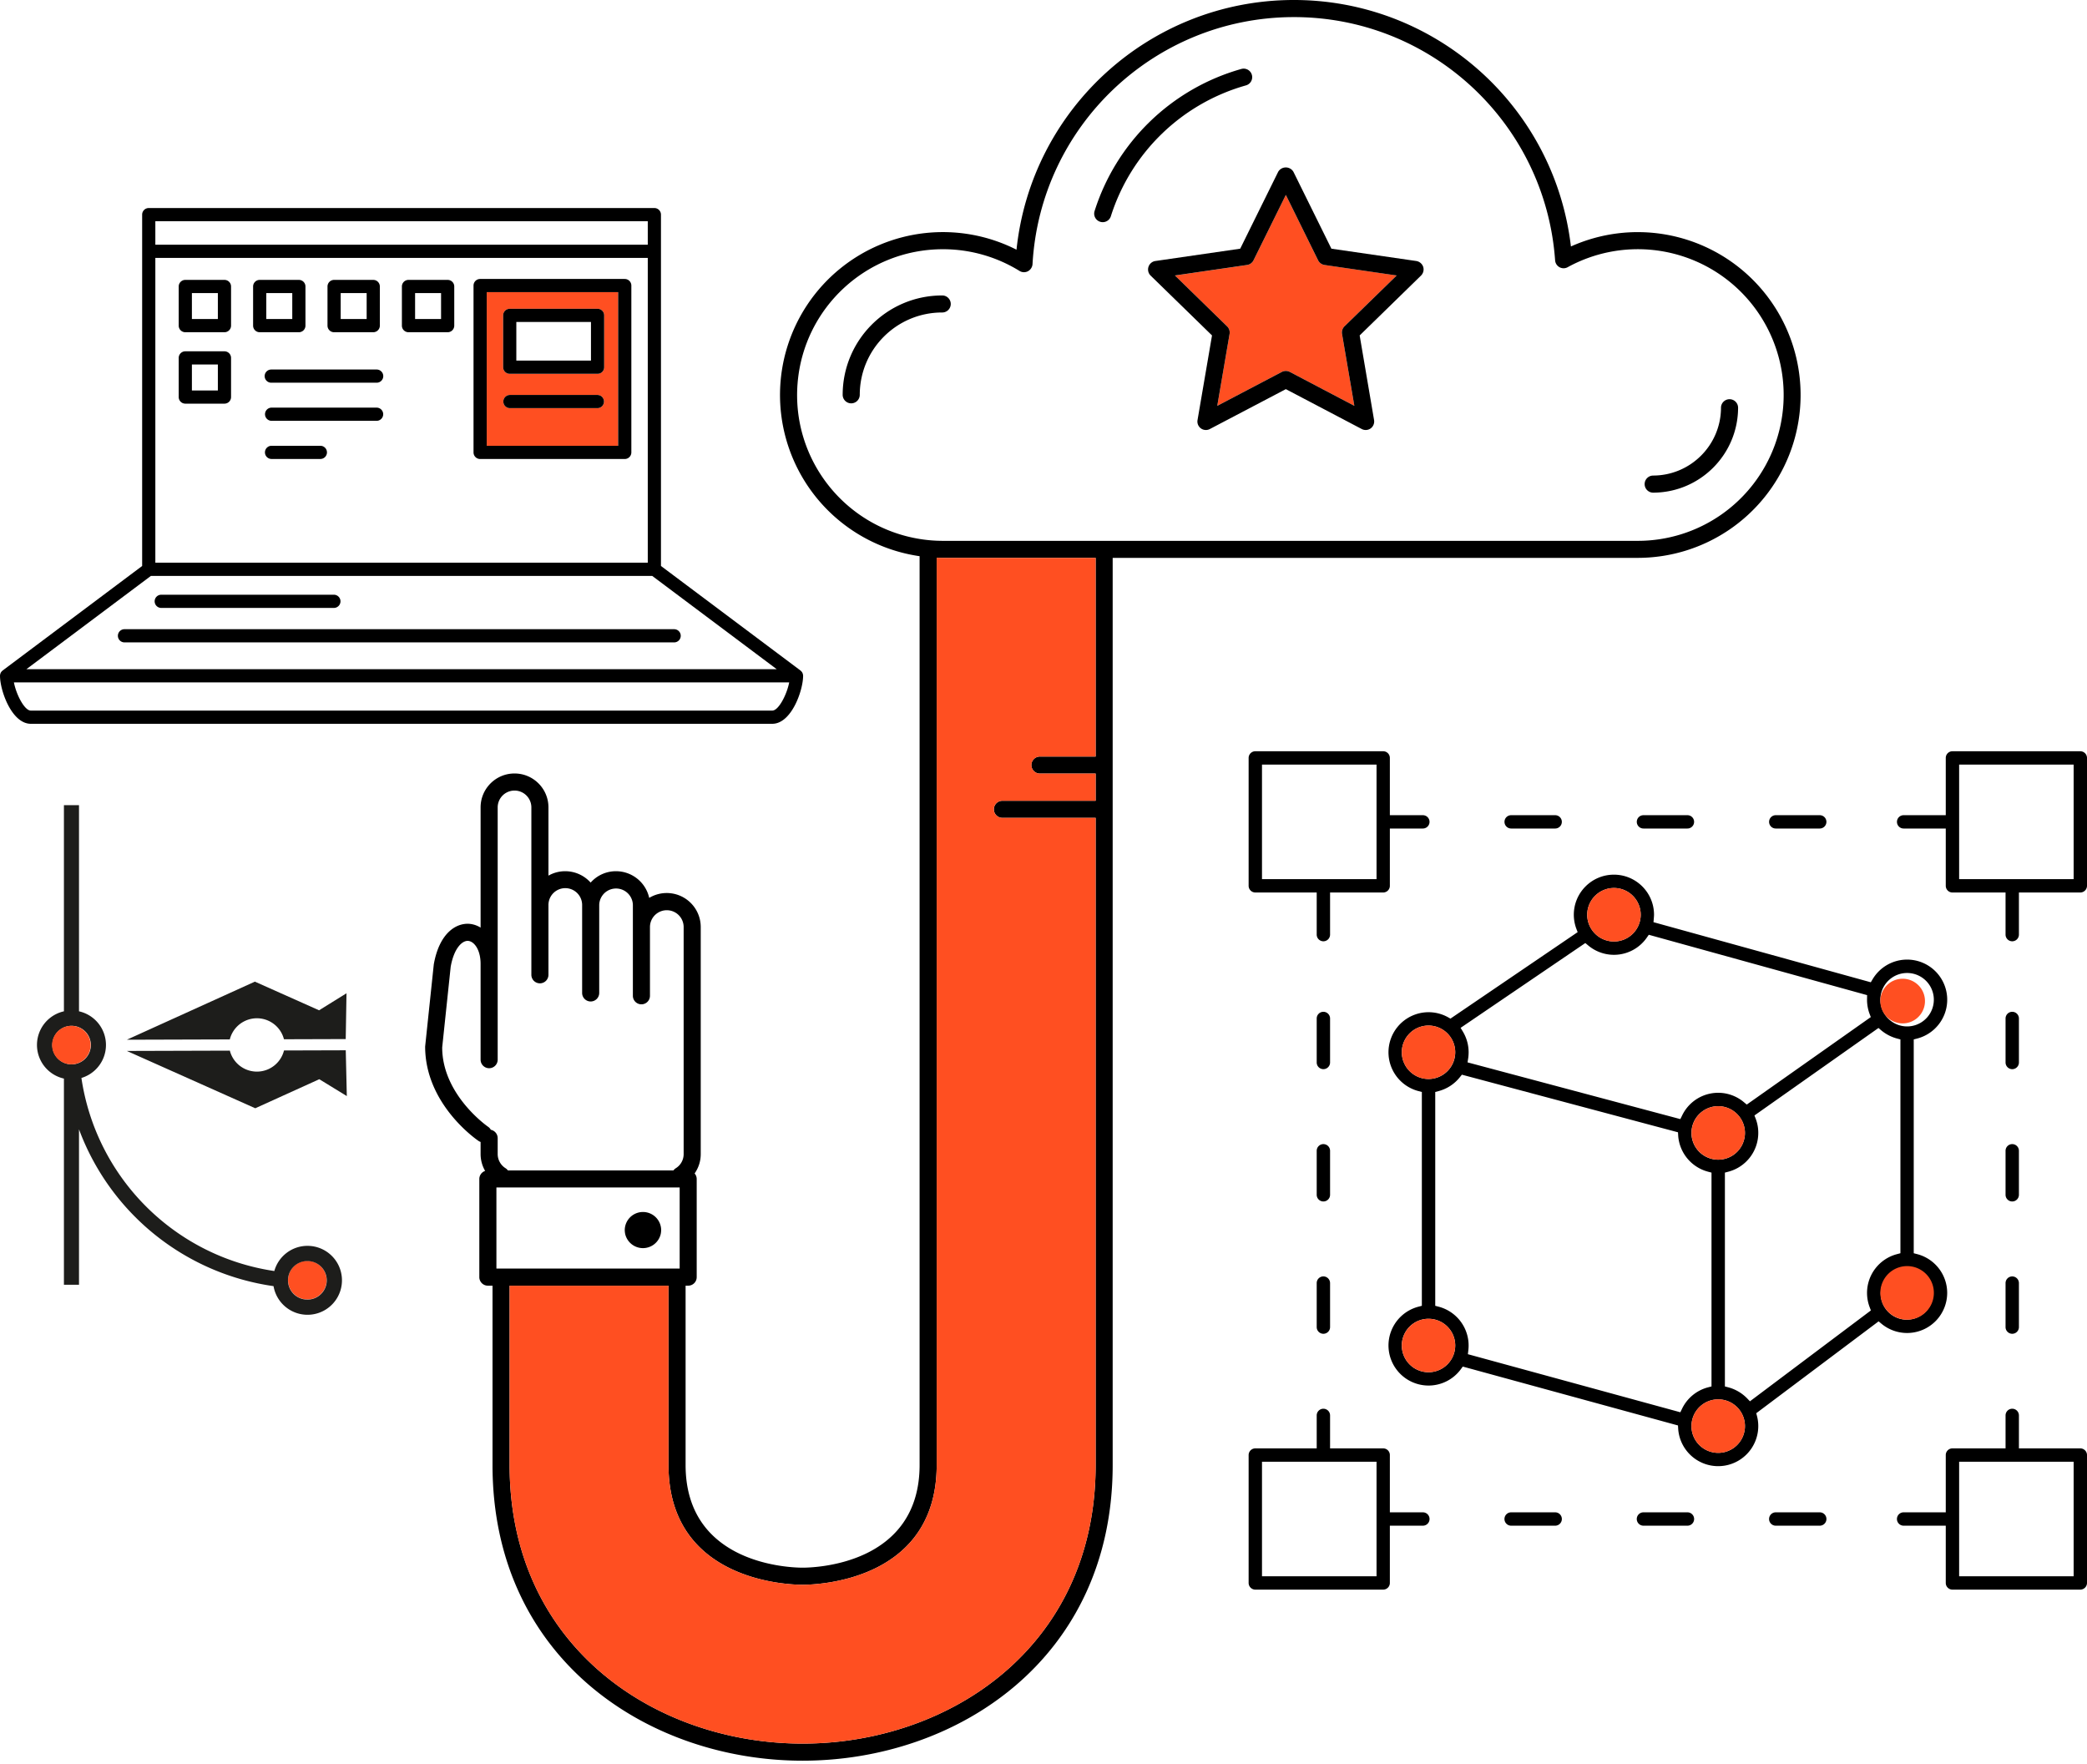 <svg width="620" height="524" viewBox="0 0 620 524" xmlns="http://www.w3.org/2000/svg">
    <g fill="none" fill-rule="evenodd">
        <path d="M198.596 376.852h3.318V352.76h-54.44v24.092h51.122zm-11.416-15.294a5.408 5.408 0 0 1 9.237 3.818 6.383 6.383 0 0 1-.14 1.26 5.423 5.423 0 0 1-10.537 0 6.469 6.469 0 0 1-.14-1.26 5.394 5.394 0 0 1 1.58-3.818zM234.452 202.712H4.132c.726 3.713 3.166 8.384 5.03 8.384H229.42c1.862 0 4.306-4.671 5.031-8.384zM46.148 65.719h146.29v6.985H46.148zM193.758 171.083H44.83l-36.987 27.71h222.902l-36.987-27.71zm-145.917 5.59h51.412a1.96 1.96 0 0 1 0 3.919H47.84a1.96 1.96 0 0 1 0-3.918zm152.388 14.16H36.939a1.96 1.96 0 0 1 0-3.919h163.29a1.96 1.96 0 1 1 0 3.919zM273.19 160.107a42.527 42.527 0 0 0 6.918.56h206.47a43.315 43.315 0 1 0-20.854-81.293c-.759.42-1.68.42-2.44 0a2.545 2.545 0 0 1-1.298-2.058c-2.927-40.926-37.139-72.54-78.167-72.234-41.029.307-74.765 32.428-77.08 73.393a2.6 2.6 0 0 1-1.36 2.1 2.522 2.522 0 0 1-2.519-.1 43.32 43.32 0 1 0-29.67 79.632zm217.886-18.833c11.154-.014 20.19-9.06 20.193-20.214a2.54 2.54 0 0 1 5.078 0c-.006 13.958-11.314 25.274-25.271 25.292a2.54 2.54 0 0 1 0-5.078zm-106.824-90.23 11.276 22.832 25.212 3.66c.957.15 1.751.82 2.06 1.739a2.566 2.566 0 0 1-.66 2.599l-18.214 17.774 4.278 25.13a2.556 2.556 0 0 1-1 2.48 2.532 2.532 0 0 1-2.678.18l-22.533-11.836-22.552 11.836a2.52 2.52 0 0 1-3.679-2.66l4.299-25.13-18.234-17.774a2.55 2.55 0 0 1 1.4-4.339l25.211-3.659 11.276-22.831a2.626 2.626 0 0 1 4.538 0zM325.173 62.7a63.937 63.937 0 0 1 43.565-42.205 2.535 2.535 0 1 1 1.38 4.878 58.852 58.852 0 0 0-40.106 38.867 2.539 2.539 0 0 1-4.839-1.54zm-45.325 25.072a2.53 2.53 0 1 1 0 5.058c-13.492.022-24.42 10.96-24.431 24.452a2.54 2.54 0 0 1-5.078 0c.023-16.288 13.221-29.486 29.509-29.51zM145.812 335.62a2.539 2.539 0 0 1 2.038 2.486v4.704a4.98 4.98 0 0 0 2.338 4.23c.274.174.512.398.7.662h49.174c.19-.265.43-.492.707-.666a4.917 4.917 0 0 0 2.327-4.182v-67.525a5.004 5.004 0 0 0-10.007 0v20.483a2.538 2.538 0 0 1-5.076 0v-26.969a5 5 0 0 0-9.999 0v26.123a2.538 2.538 0 0 1-5.076 0v-26.123a5.003 5.003 0 0 0-10.006 0v20.683a2.538 2.538 0 1 1-5.076 0v-49.672a5.003 5.003 0 1 0-10.007 0v74.938a2.538 2.538 0 0 1-5.076 0v-28.446c0-4.233-1.903-6.685-3.697-6.842-1.785-.122-4.203 2.174-5.185 7.68l-2.526 23.973c.012 14.139 13.527 23.491 13.66 23.585.328.226.598.527.787.878zM374.909 434.237h34.028v34.016h-34.028zM374.909 227.131h34.028v34.028h-34.028zM79.11 87.063h7.716v7.713H79.11zM101.212 87.063h7.713v7.713h-7.713zM57.008 108.282h7.713v7.71h-7.713zM153.391 95.649h22.172v11.476h-22.172zM57.008 87.063h7.713v7.713h-7.713z"/>
        <path d="M46.148 76.623v90.533h146.29V76.623H46.148zm51.146 8.483a1.958 1.958 0 0 1 1.959-1.959h11.631a1.96 1.96 0 0 1 1.96 1.96v11.628a1.96 1.96 0 0 1-1.96 1.96H99.253a1.96 1.96 0 0 1-1.96-1.96V85.106zm-28.655 32.845a1.958 1.958 0 0 1-1.959 1.959H55.046a1.958 1.958 0 0 1-1.956-1.96v-11.627c-.001-1.082.875-1.959 1.956-1.96H66.68a1.958 1.958 0 0 1 1.96 1.96v11.628zm0-21.216a1.959 1.959 0 0 1-1.959 1.96H55.046a1.958 1.958 0 0 1-1.956-1.96V85.106c-.001-1.08.875-1.958 1.956-1.959H66.68a1.958 1.958 0 0 1 1.96 1.96v11.628zm6.553 0V85.106a1.958 1.958 0 0 1 1.959-1.959h11.634a1.959 1.959 0 0 1 1.96 1.96v11.628a1.96 1.96 0 0 1-1.96 1.96H77.151a1.96 1.96 0 0 1-1.96-1.96zm20.024 39.61H80.628a1.96 1.96 0 0 1 0-3.918h14.588a1.96 1.96 0 0 1 0 3.919zm16.726-11.334H80.628a1.96 1.96 0 0 1 0-3.918h31.314a1.96 1.96 0 0 1 0 3.918zm0-11.32H80.628a1.96 1.96 0 0 1 0-3.919h31.314a1.96 1.96 0 1 1 0 3.919zm23.006-16.957a1.96 1.96 0 0 1-1.959 1.96h-11.634a1.96 1.96 0 0 1-1.96-1.96V85.106a1.96 1.96 0 0 1 1.96-1.959h11.634a1.958 1.958 0 0 1 1.96 1.96v11.627zm50.653 39.62h-42.966a1.962 1.962 0 0 1-1.96-1.959V84.832a1.962 1.962 0 0 1 1.96-1.959H185.6a1.962 1.962 0 0 1 1.96 1.96v49.563a1.962 1.962 0 0 1-1.96 1.959zM436.294 312.595c0 .575-.04 1.15-.12 1.719l-.2 1.28 63.22 16.854.519-1.06a11.876 11.876 0 0 1 18.374-3.959l.84.7 36.846-25.991-.399-1.04a12.176 12.176 0 0 1-.72-4.238l.02-1.24-64.858-17.934-.58.84a11.887 11.887 0 0 1-17.433 2.32l-.84-.7-37.047 25.191.7 1.16a11.91 11.91 0 0 1 1.678 6.098z"/>
        <path d="M123.314 87.063h7.716v7.713h-7.716zM582.014 434.237h34.016v34.016h-34.016zM582.014 227.131h34.016v34.028h-34.016zM564.57 372.294v-63.518l-1.06-.28a12.294 12.294 0 0 1-4.618-2.4l-.839-.72-36.848 25.992.4 1.04c.496 1.323.746 2.725.74 4.138a11.918 11.918 0 0 1-8.857 11.516l-1.06.28v63.518l1.06.28a12.21 12.21 0 0 1 5.498 3.219l.88.92 35.927-26.99-.38-1.021a11.905 11.905 0 0 1 8.097-15.695l1.06-.279zM508.45 411.86v-63.518l-1.06-.28a11.945 11.945 0 0 1-8.837-10.677l-.06-1.02-64.198-17.113-.58.72a12.025 12.025 0 0 1-6.278 4.139l-1.06.279v63.518l1.06.28a11.917 11.917 0 0 1 8.777 12.876l-.14 1.22 63.119 17.254.52-1.08a11.916 11.916 0 0 1 7.677-6.317l1.06-.28z"/>
        <path d="M238.585 200.772v-.019c0-.178-.029-.354-.08-.523a1.968 1.968 0 0 0-.267-.588c-.012-.018-.028-.032-.04-.049a1.946 1.946 0 0 0-.344-.355c-.02-.017-.031-.039-.052-.055l-41.445-31.052V74.687l.002-.023-.002-.024V63.76a1.962 1.962 0 0 0-1.96-1.96H44.19a1.962 1.962 0 0 0-1.96 1.96v104.374L.787 199.184c-.016.011-.025.03-.04.041a1.99 1.99 0 0 0-.377.39l-.014.017a1.954 1.954 0 0 0-.27.579 1.95 1.95 0 0 0-.085.542c0 4.357 3.462 14.261 9.161 14.261h220.26c5.694 0 9.153-9.876 9.164-14.242zM46.148 167.156V76.623h146.29v90.533H46.148zm146.29-101.437v6.985H46.148v-6.985h146.29zM44.83 171.083h148.928l36.987 27.71H7.843l36.987-27.71zM4.133 202.712h230.32c-.726 3.713-3.17 8.384-5.032 8.384H9.16c-1.863 0-4.303-4.671-5.028-8.384z" fill="#000" fill-rule="nonzero"/>
        <path d="M66.68 83.147H55.046a1.958 1.958 0 0 0-1.956 1.96v11.628c-.001 1.081.875 1.958 1.956 1.96H66.68a1.96 1.96 0 0 0 1.96-1.96V85.106a1.958 1.958 0 0 0-1.96-1.959zm-1.959 11.629h-7.713v-7.713h7.713v7.713zM90.745 96.735V85.106a1.96 1.96 0 0 0-1.96-1.959H77.151a1.958 1.958 0 0 0-1.96 1.96v11.628a1.959 1.959 0 0 0 1.96 1.96h11.634a1.96 1.96 0 0 0 1.96-1.96zm-3.92-1.96H79.11v-7.712h7.716v7.713zM66.68 104.363H55.046a1.958 1.958 0 0 0-1.956 1.96v11.628c-.001 1.081.875 1.958 1.956 1.959H66.68a1.958 1.958 0 0 0 1.96-1.96v-11.627a1.958 1.958 0 0 0-1.96-1.96zm-1.959 11.628h-7.713v-7.71h7.713v7.71zM99.253 98.694h11.631a1.96 1.96 0 0 0 1.96-1.96V85.107a1.96 1.96 0 0 0-1.96-1.959H99.253a1.958 1.958 0 0 0-1.96 1.96v11.628a1.959 1.959 0 0 0 1.96 1.96zm1.959-11.631h7.713v7.713h-7.713v-7.713zM132.99 83.147h-11.635a1.959 1.959 0 0 0-1.96 1.96v11.628a1.96 1.96 0 0 0 1.96 1.96h11.634a1.96 1.96 0 0 0 1.96-1.96V85.106a1.958 1.958 0 0 0-1.96-1.959zm-1.96 11.629h-7.716v-7.713h7.716v7.713zM111.942 109.772H80.628a1.96 1.96 0 1 0 0 3.919h31.314a1.96 1.96 0 0 0 0-3.919zM111.942 121.093H80.628a1.96 1.96 0 0 0 0 3.918h31.314a1.96 1.96 0 0 0 0-3.918zM95.216 132.427H80.628a1.96 1.96 0 0 0 0 3.919h14.588a1.96 1.96 0 0 0 0-3.919z" fill="#000" fill-rule="nonzero"/>
        <path d="M144.595 132.436h39.046V86.79h-39.046v45.645zm4.877-38.747a1.963 1.963 0 0 1 1.96-1.959h26.09a1.95 1.95 0 0 1 1.96 1.96v15.394a1.95 1.95 0 0 1-1.96 1.96h-26.09a1.963 1.963 0 0 1-1.96-1.96V93.69zm1.954 23.639h26.106a1.96 1.96 0 0 1 0 3.918h-26.106a1.96 1.96 0 0 1 0-3.918z" fill="#FF4F21" fill-rule="nonzero"/>
        <path d="M185.6 82.873h-42.965a1.962 1.962 0 0 0-1.96 1.96v49.563a1.962 1.962 0 0 0 1.96 1.959H185.6a1.962 1.962 0 0 0 1.96-1.96V84.833a1.962 1.962 0 0 0-1.96-1.959zm-1.96 49.563h-39.045V86.79h39.046v45.645z" fill="#000" fill-rule="nonzero"/>
        <path d="M151.432 111.043h26.09a1.95 1.95 0 0 0 1.96-1.959V93.69a1.95 1.95 0 0 0-1.96-1.96h-26.09a1.963 1.963 0 0 0-1.96 1.96v15.395a1.963 1.963 0 0 0 1.96 1.96zm1.96-15.394h22.172v11.476H153.39V95.649zM151.426 121.246h26.106a1.96 1.96 0 0 0 0-3.918h-26.106a1.96 1.96 0 0 0 0 3.918zM200.229 186.914H36.939a1.96 1.96 0 0 0 0 3.919h163.29a1.96 1.96 0 1 0 0-3.919zM47.84 180.592h51.413a1.96 1.96 0 0 0 0-3.918H47.84a1.96 1.96 0 0 0 0 3.918zM190.998 370.775a5.427 5.427 0 0 0 5.278-4.14c.089-.413.136-.835.14-1.26a5.408 5.408 0 0 0-10.815 0c.005.424.051.846.139 1.26a5.423 5.423 0 0 0 5.258 4.14zM578.466 384.07a11.912 11.912 0 0 0-8.858-11.496l-1.08-.28v-63.518l1.08-.28a11.915 11.915 0 1 0-13.275-17.634l-.56.94-64.558-17.855.1-1.18c.02-.34.06-.68.06-1.02 0-6.58-5.335-11.915-11.915-11.915-6.581 0-11.916 5.335-11.916 11.916.005 1.405.255 2.799.739 4.118l.4 1.04-37.787 25.691-.78-.44a11.908 11.908 0 1 0-8.777 21.953l1.06.28v63.518l-1.06.28a11.905 11.905 0 1 0 12.636 18.573l.58-.8 63.938 17.495.06 1.02a11.91 11.91 0 1 0 23.432-3.74l-.24-.919 36.347-27.29.86.72a11.913 11.913 0 0 0 19.513-9.178zm-11.916-95.028a7.937 7.937 0 1 1-6.457 12.536l-.08-.1a7.934 7.934 0 0 1 6.537-12.435zm-87.09-25.251a7.947 7.947 0 1 1-7.937 7.957 7.962 7.962 0 0 1 7.937-7.957zm-8.498 16.354.84.7a11.887 11.887 0 0 0 17.434-2.319l.58-.84 64.858 17.934-.02 1.24c-.014 1.444.23 2.88.72 4.238l.399 1.04-36.848 25.991-.839-.7a11.876 11.876 0 0 0-18.374 3.959l-.52 1.06-63.218-16.855.2-1.28c.08-.569.12-1.143.12-1.718 0-2.147-.58-4.254-1.68-6.098l-.7-1.16 37.048-25.192zm47.424 56.401a7.947 7.947 0 1 1-7.957-7.937 7.961 7.961 0 0 1 7.957 7.937zm-101.945-23.951a7.937 7.937 0 1 1 7.937 7.937 7.957 7.957 0 0 1-7.937-7.937zm7.937 95.047a7.938 7.938 0 1 1 7.938-7.937 7.957 7.957 0 0 1-7.938 7.937zm75.335 10.816-.52 1.08-63.118-17.254.14-1.22a11.917 11.917 0 0 0-8.778-12.876l-1.06-.28V324.39l1.06-.28a12.025 12.025 0 0 0 6.278-4.138l.58-.72 64.198 17.114.06 1.02a11.945 11.945 0 0 0 8.837 10.676l1.06.28v63.518l-1.06.28a11.916 11.916 0 0 0-7.678 6.318zm10.716 13.136a7.948 7.948 0 0 1-7.937-7.957 8.55 8.55 0 0 1 .1-1.2l.02-.14a7.945 7.945 0 1 1 7.817 9.297zm44.225-47.524a11.922 11.922 0 0 0 .76 4.199l.38 1.02-35.928 26.99-.88-.92a12.21 12.21 0 0 0-5.498-3.218l-1.06-.28v-63.519l1.06-.28a11.918 11.918 0 0 0 8.857-11.516 11.659 11.659 0 0 0-.74-4.139l-.4-1.04 36.848-25.99.84.72a12.294 12.294 0 0 0 4.618 2.399l1.06.28v63.518l-1.06.28a11.912 11.912 0 0 0-8.858 11.496zm5.399 4.559-.08-.12a7.77 7.77 0 1 1 .08.12z" fill="#000" fill-rule="nonzero"/>
        <circle fill="#FF4F21" fill-rule="nonzero" cx="424.378" cy="399.705" r="7.937"/>
        <path d="M510.429 415.698a7.936 7.936 0 0 0-7.817 6.598l-.02.14a8.55 8.55 0 0 0-.1 1.2 7.947 7.947 0 1 0 7.937-7.938zM574.507 384.07a7.948 7.948 0 1 0-14.535 4.439l.08.12a7.941 7.941 0 0 0 14.455-4.56zM560.092 301.578a6.634 6.634 0 1 0-.08-.1l.08.1zM479.46 279.686a7.947 7.947 0 1 0-7.938-7.938 7.944 7.944 0 0 0 7.938 7.938zM432.316 312.595a7.937 7.937 0 1 0-7.938 7.937 8.003 8.003 0 0 0 7.938-7.937zM510.429 328.609a7.937 7.937 0 1 0 7.957 7.937 7.944 7.944 0 0 0-7.957-7.937z" fill="#FF4F21" fill-rule="nonzero"/>
        <path d="M618.009 223.174h-37.986a1.976 1.976 0 0 0-1.98 1.978v17.014h-12.52a1.979 1.979 0 0 0 0 3.958h12.52v17.014a1.987 1.987 0 0 0 1.98 1.992h15.781v12.508a1.985 1.985 0 1 0 3.97 0V265.13h18.235a1.997 1.997 0 0 0 1.991-1.991v-37.986a1.987 1.987 0 0 0-1.991-1.978zm-1.98 37.985h-34.015v-34.028h34.016v34.028zM395.134 265.13h15.782a1.987 1.987 0 0 0 1.98-1.992v-17.014h9.806a1.979 1.979 0 0 0 0-3.958h-9.807v-17.014a1.976 1.976 0 0 0-1.979-1.978H372.93a1.987 1.987 0 0 0-1.991 1.978v37.986a1.997 1.997 0 0 0 1.99 1.991h18.235v12.509a1.985 1.985 0 0 0 3.97 0v-12.509zm-20.225-3.97V227.13h34.028v34.028H374.91zM618.009 430.266h-18.234v-9.795a1.985 1.985 0 1 0-3.97 0v9.795h-15.782a1.976 1.976 0 0 0-1.98 1.979v17.014h-12.52a1.985 1.985 0 1 0 0 3.97h12.52v17.014a1.984 1.984 0 0 0 1.98 1.98h37.986a1.995 1.995 0 0 0 1.991-1.98v-37.998a1.987 1.987 0 0 0-1.991-1.979zm-1.98 37.986h-34.015v-34.015h34.016v34.015zM525.558 244.146a1.976 1.976 0 0 0 1.98 1.978h13.068a1.979 1.979 0 0 0 0-3.958h-13.069a1.976 1.976 0 0 0-1.979 1.98zM488.233 242.166a1.979 1.979 0 1 0 0 3.958H501.3a1.979 1.979 0 1 0 0-3.958h-13.068zM448.927 242.166a1.979 1.979 0 1 0 0 3.958h13.08a1.979 1.979 0 1 0 0-3.958h-13.08zM540.606 449.26h-13.069a1.985 1.985 0 1 0 0 3.97h13.069a1.985 1.985 0 0 0 0-3.97zM501.3 449.26h-13.067a1.985 1.985 0 1 0 0 3.97H501.3a1.985 1.985 0 0 0 0-3.97zM462.008 449.26h-13.081a1.985 1.985 0 1 0 0 3.97h13.08a1.985 1.985 0 0 0 0-3.97zM422.702 449.26h-9.807v-17.015a1.976 1.976 0 0 0-1.979-1.979h-15.782v-9.795a1.985 1.985 0 1 0-3.97 0v9.795H372.93a1.986 1.986 0 0 0-1.991 1.979v37.998a1.995 1.995 0 0 0 1.99 1.98h37.987a1.984 1.984 0 0 0 1.979-1.98V453.23h9.807a1.985 1.985 0 1 0 0-3.97zm-13.765 18.992H374.91v-34.015h34.028v34.015zM395.134 302.556a1.985 1.985 0 1 0-3.97 0v13.068a1.985 1.985 0 0 0 3.97 0v-13.068zM395.134 341.861a1.985 1.985 0 1 0-3.97 0v13.068a1.985 1.985 0 0 0 3.97 0v-13.068zM393.143 379.174a1.986 1.986 0 0 0-1.979 1.992v13.069a1.985 1.985 0 0 0 3.97 0v-13.069a1.997 1.997 0 0 0-1.991-1.992zM597.796 317.616a1.987 1.987 0 0 0 1.979-1.992v-13.068a1.985 1.985 0 0 0-3.97 0v13.068a1.997 1.997 0 0 0 1.991 1.992zM595.804 354.93a1.985 1.985 0 1 0 3.97 0V341.86a1.985 1.985 0 1 0-3.97 0v13.068zM595.804 394.235a1.985 1.985 0 0 0 3.97 0v-13.069a1.985 1.985 0 1 0-3.97 0v13.069z" fill="#000" fill-rule="nonzero"/>
        <path d="M486.577 165.724a48.383 48.383 0 1 0-19.893-92.507C461.769 31.287 426.118-.243 383.903 0c-42.215.248-77.497 32.192-81.922 74.175a48.386 48.386 0 1 0-28.79 91.05v269.966c0 29.65-31.19 30.51-34.748 30.51-3.56 0-34.768-.86-34.768-30.51v-53.261h.759a2.53 2.53 0 0 0 2.54-2.54v-29.15a2.42 2.42 0 0 0-.62-1.639l-.004-.004a9.95 9.95 0 0 0 1.822-5.744v-67.525a10.1 10.1 0 0 0-15.306-8.597 10.112 10.112 0 0 0-9.893-7.923 10.01 10.01 0 0 0-7.508 3.384 10.131 10.131 0 0 0-7.57-3.384 9.989 9.989 0 0 0-4.962 1.313v-20.268c0-5.567-4.513-10.08-10.08-10.08-5.566 0-10.079 4.513-10.079 10.08v35.708a7.499 7.499 0 0 0-3.247-1.114c-3.861-.349-8.972 2.553-10.656 12.02l-2.57 24.42c0 17.146 15.236 27.623 15.885 28.061.183.12.38.213.588.28v3.582c0 1.766.465 3.5 1.35 5.03l-.01.002a2.53 2.53 0 0 0-1.718 2.399v29.15a2.543 2.543 0 0 0 2.54 2.54h1.38v53.26c0 57.68 46.343 87.85 92.128 87.85 45.764 0 92.108-30.17 92.108-87.85V165.724h156.025zM280.108 74.036a43.214 43.214 0 0 1 22.752 6.438c.762.48 1.722.519 2.52.1a2.6 2.6 0 0 0 1.359-2.1c2.315-40.964 36.051-73.086 77.08-73.392 41.028-.307 75.24 31.308 78.167 72.233a2.545 2.545 0 0 0 1.299 2.059c.759.42 1.68.42 2.439 0a43.318 43.318 0 1 1 20.853 81.292H280.108c-.62 0-1.24-.02-1.84-.04a42.527 42.527 0 0 1-5.078-.52c-22.282-3.61-38.056-23.726-36.248-46.226 1.809-22.5 20.593-39.84 43.166-39.844zM147.473 361.977v-9.217h54.441v24.092h-54.44v-14.875zm-16.108-50.82 2.526-23.973c.983-5.506 3.4-7.802 5.186-7.68 1.793.157 3.697 2.609 3.697 6.842v28.446a2.538 2.538 0 0 0 5.076 0v-74.938a5.003 5.003 0 0 1 10.007 0v49.672a2.538 2.538 0 1 0 5.075 0v-20.683a5.003 5.003 0 0 1 10.007 0v26.123a2.538 2.538 0 0 0 5.076 0v-26.123a5 5 0 0 1 9.998 0v26.97a2.538 2.538 0 0 0 5.076 0v-20.484a5.004 5.004 0 0 1 10.007 0v67.525a4.917 4.917 0 0 1-2.327 4.182 2.53 2.53 0 0 0-.707.666h-49.173a2.52 2.52 0 0 0-.7-.662 4.98 4.98 0 0 1-2.339-4.23v-4.704a2.539 2.539 0 0 0-2.038-2.486 2.505 2.505 0 0 0-.786-.877c-.134-.095-13.649-9.447-13.66-23.586zm194.127-86.412h-16.494a2.53 2.53 0 1 0 0 5.058h16.494v8.077h-27.77a2.54 2.54 0 0 0 0 5.078h27.77v192.234c0 54.341-43.804 82.772-87.05 82.772-43.265 0-87.05-28.43-87.05-82.772v-53.261h47.204v53.261c0 34.588 35.768 35.588 39.846 35.588 4.08 0 39.827-1 39.827-35.588V165.685c.62.02 1.22.04 1.84.04h45.383v59.02z" fill="#000" fill-rule="nonzero"/>
        <path d="M278.269 165.685v269.507c0 34.588-35.748 35.588-39.827 35.588-4.078 0-39.846-1-39.846-35.588v-53.261h-47.204v53.261c0 54.341 43.785 82.772 87.05 82.772 43.246 0 87.05-28.43 87.05-82.772V242.958h-27.77a2.54 2.54 0 0 1 0-5.078h27.77v-8.077h-16.494a2.53 2.53 0 1 1 0-5.059h16.494v-59.02h-45.384c-.62 0-1.22-.02-1.84-.039z" fill="#FF4F21" fill-rule="nonzero"/>
        <path d="M491.075 146.352c13.958-.018 25.265-11.334 25.272-25.292a2.54 2.54 0 0 0-5.078 0c-.003 11.154-9.04 20.2-20.194 20.213a2.54 2.54 0 0 0 0 5.079zM326.832 65.879a2.529 2.529 0 0 0 3.179-1.64 58.852 58.852 0 0 1 40.106-38.866 2.535 2.535 0 1 0-1.38-4.878A63.937 63.937 0 0 0 325.174 62.7a2.53 2.53 0 0 0 1.659 3.179zM252.877 119.82a2.543 2.543 0 0 0 2.54-2.539c.01-13.492 10.939-24.43 24.43-24.452a2.53 2.53 0 1 0 0-5.058c-16.287.024-29.485 13.222-29.509 29.51a2.543 2.543 0 0 0 2.539 2.54z" fill="#000" fill-rule="nonzero"/>
        <path d="M364.539 96.948c.604.585.88 1.43.74 2.26l-3.659 21.352 19.193-10.077c.74-.38 1.619-.38 2.36 0l19.173 10.077-3.659-21.352a2.595 2.595 0 0 1 .72-2.26l15.515-15.115-21.433-3.119a2.568 2.568 0 0 1-1.92-1.399l-9.576-19.413-9.597 19.413a2.535 2.535 0 0 1-1.919 1.4l-21.433 3.119 15.495 15.114z" fill="#FF4F21" fill-rule="nonzero"/>
        <path d="M343.226 77.535a2.55 2.55 0 0 0-1.4 4.339l18.235 17.773-4.3 25.132a2.52 2.52 0 0 0 3.68 2.659l22.552-11.836 22.532 11.836a2.532 2.532 0 0 0 2.679-.18 2.556 2.556 0 0 0 1-2.48l-4.279-25.13 18.214-17.774a2.566 2.566 0 0 0 .66-2.6 2.595 2.595 0 0 0-2.06-1.739l-25.21-3.659-11.277-22.832a2.626 2.626 0 0 0-4.539 0l-11.275 22.832-25.212 3.66zm29.17-.22 9.597-19.413 9.577 19.413a2.568 2.568 0 0 0 1.919 1.4l21.433 3.119-15.515 15.114a2.595 2.595 0 0 0-.72 2.26l3.658 21.353-19.173-10.077a2.585 2.585 0 0 0-2.359 0L361.62 120.56l3.659-21.353a2.55 2.55 0 0 0-.74-2.26l-15.495-15.114 21.433-3.12a2.535 2.535 0 0 0 1.92-1.399z" fill="#000" fill-rule="nonzero"/>
        <path d="M84.37 312.058a8.3 8.3 0 0 1-16.09.049l-30.593.092 38.145 17.027 19.02-8.628 8.179 5.009-.314-13.604-18.347.055zM37.677 308.868l30.592-.092a8.3 8.3 0 0 1 16.09-.048l18.349-.056.23-13.605-8.147 5.058-19.072-8.513-38.042 17.256z" fill="#1D1D1B" fill-rule="nonzero"/>
        <path d="M95.394 376.3a5.719 5.719 0 1 0-8.087 8.087 5.719 5.719 0 0 0 8.087-8.088z" fill="#FF4F21" fill-rule="nonzero"/>
        <path d="M91.35 370.099a10.219 10.219 0 0 0-9.856 7.48c-29.652-4.403-52.928-27.698-57.306-57.354a10.237 10.237 0 0 0-.718-19.796v-61.24h-4.48v61.239a10.236 10.236 0 0 0 0 19.98v61.244h4.48v-46.168a72.547 72.547 0 0 0 57.792 46.584A10.238 10.238 0 1 0 91.35 370.1zm-66.076-63.724a5.719 5.719 0 1 1-8.088 8.087 5.719 5.719 0 0 1 8.088-8.087zm66.076 79.687a5.72 5.72 0 1 1 0-11.439 5.72 5.72 0 0 1 0 11.44z" fill="#1D1D1B" fill-rule="nonzero"/>
        <path d="M17.186 306.375a5.719 5.719 0 1 0 8.088 8.087 5.719 5.719 0 0 0-8.088-8.087z" fill="#FF4F21" fill-rule="nonzero"/>
    </g>
</svg>
